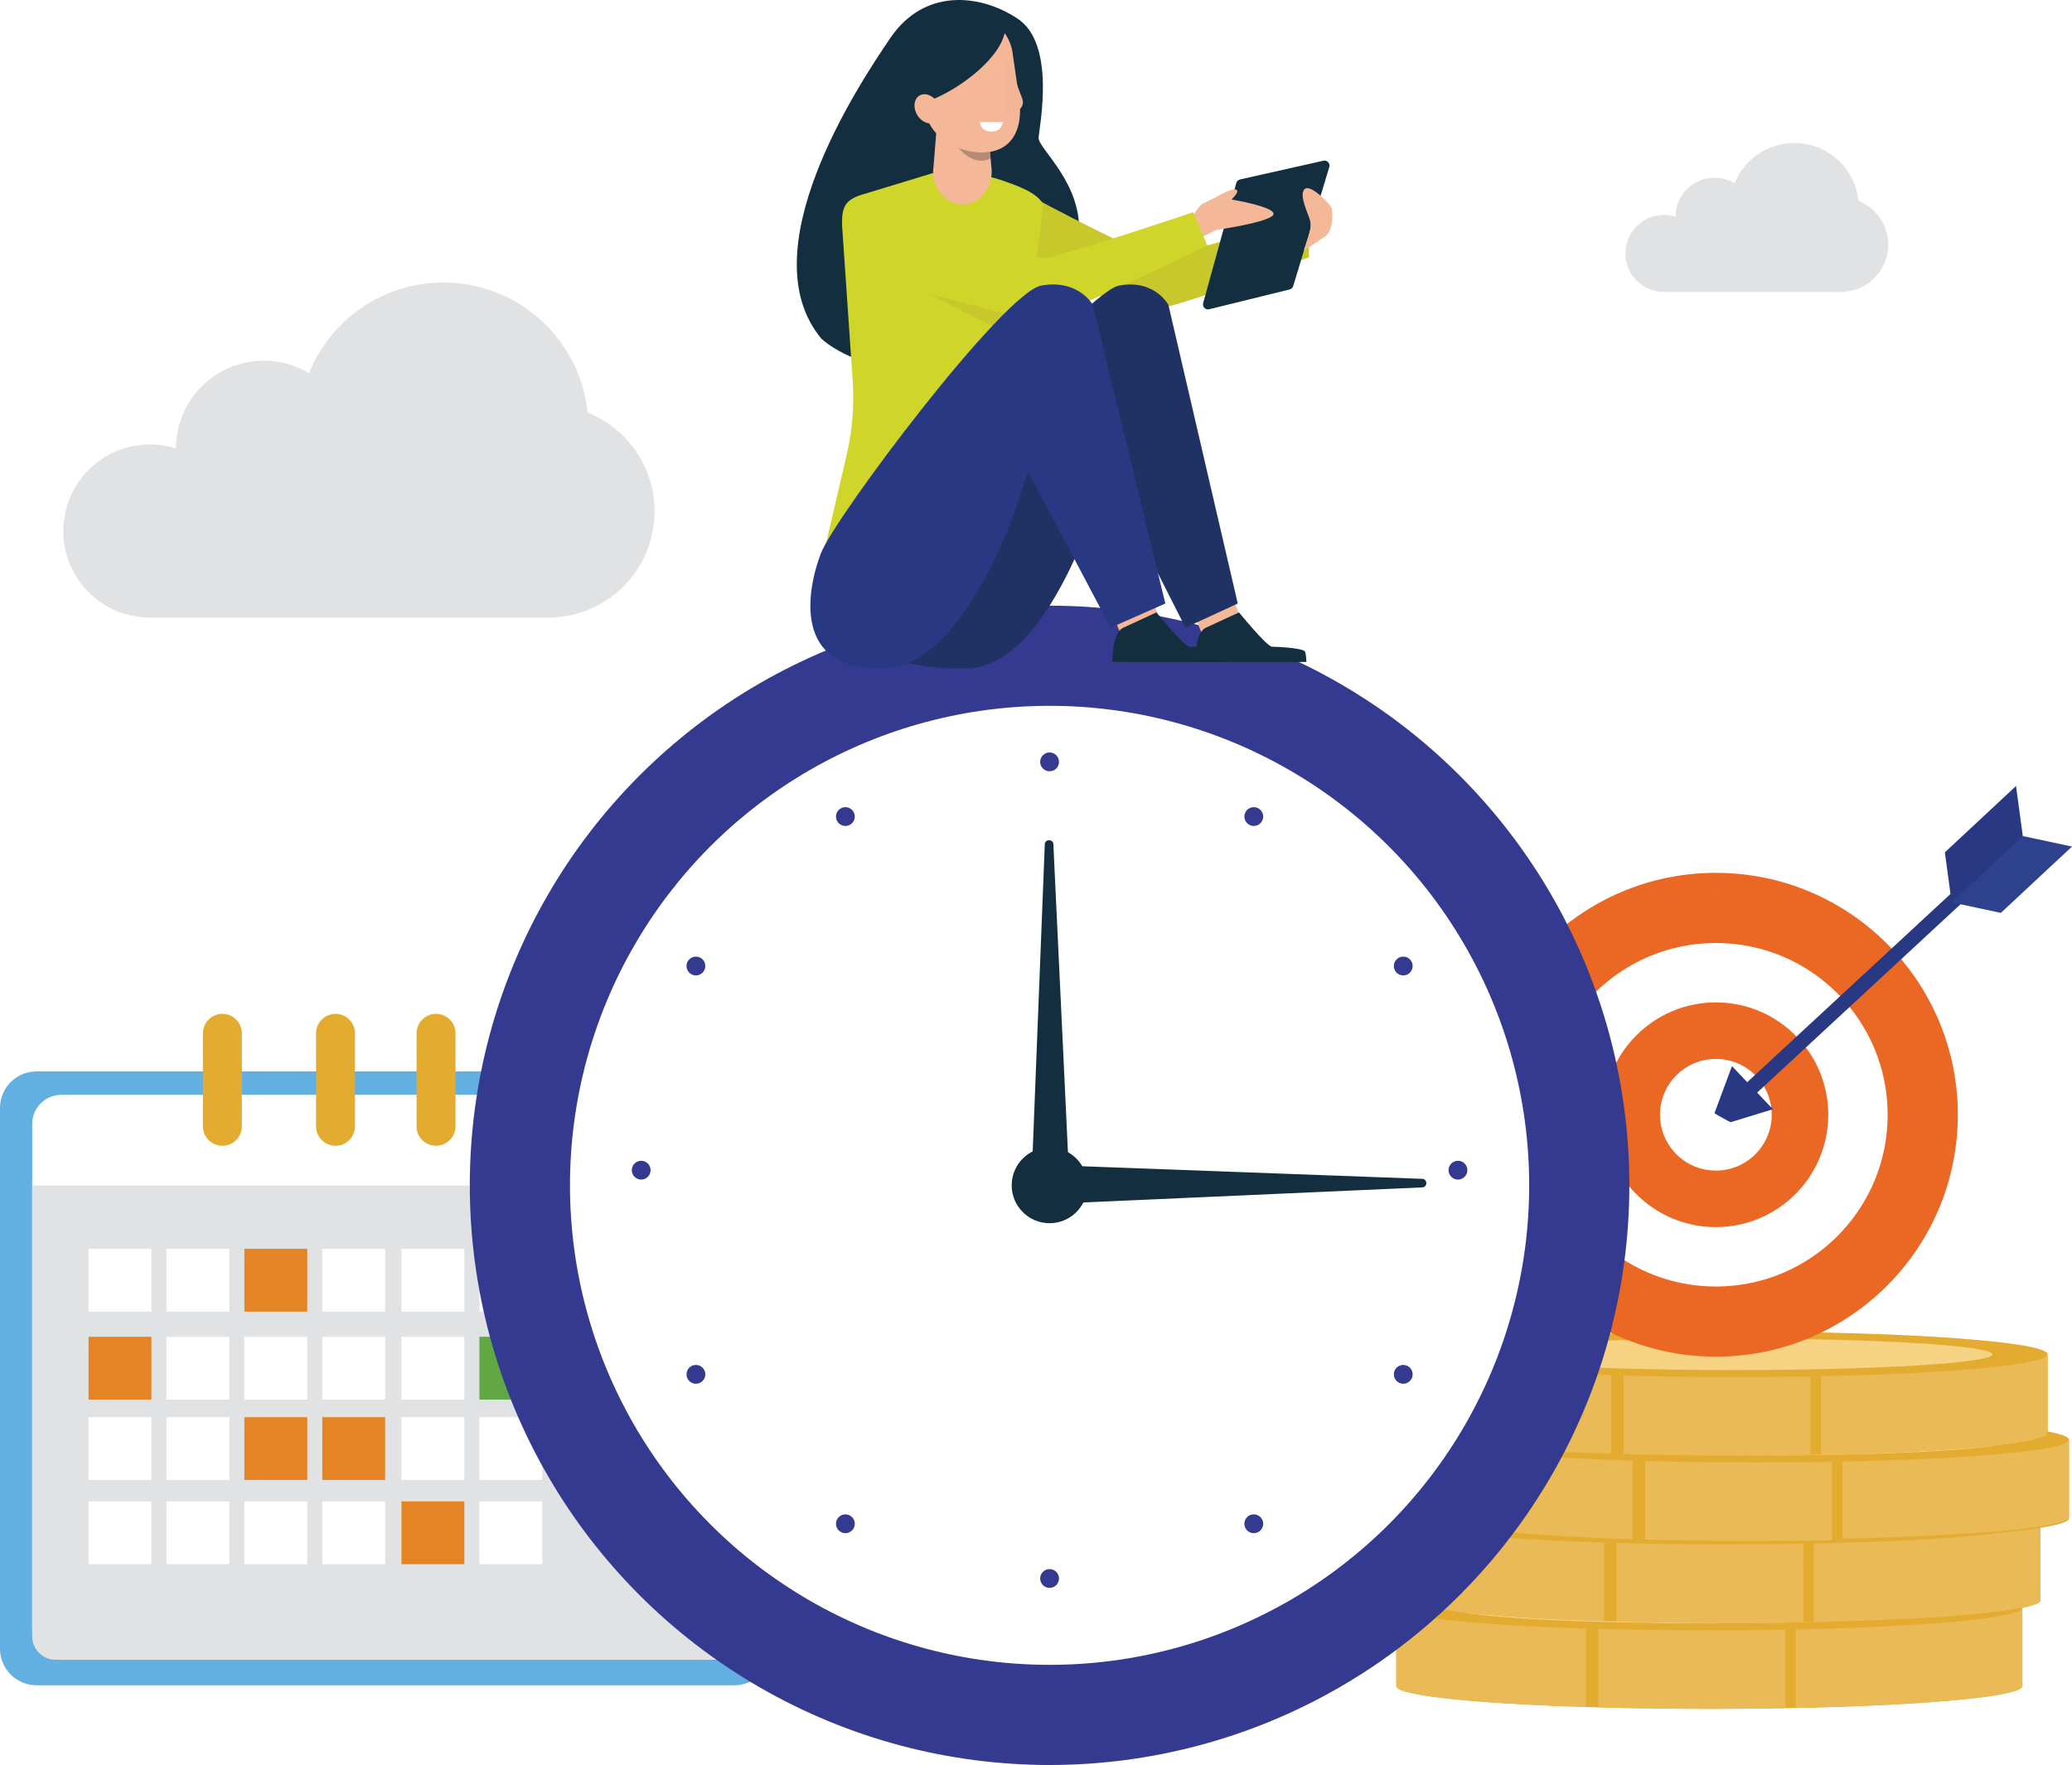 <?xml version="1.0" standalone="no"?>
<!DOCTYPE svg PUBLIC "-//W3C//DTD SVG 1.1//EN" "http://www.w3.org/Graphics/SVG/1.1/DTD/svg11.dtd">
<svg xmlns="http://www.w3.org/2000/svg" xmlns:xlink="http://www.w3.org/1999/xlink" version="1.1" id="Layer_1" x="0px" y="0px" viewBox="0 0 1160.59 988.82" style="enable-background:new 0 0 1160.59 988.82;" xml:space="preserve" width="1160.59" height="988.82">
<style type="text/css">
	.st0{fill:#F4B898;}
	.st1{fill:none;stroke:#E58425;stroke-width:4;stroke-miterlimit:10;}
	.st2{opacity:0.3;fill:#B2B7C2;}
	.st3{fill:#FFFFFF;}
	.st4{fill:none;stroke:#FFFFFF;stroke-width:4;stroke-linecap:round;stroke-linejoin:round;stroke-miterlimit:10;}
	.st5{fill:none;stroke:#B2B7C2;stroke-width:3;stroke-linecap:round;stroke-linejoin:round;stroke-miterlimit:10;}
	.st6{fill:#132E3F;}
	.st7{fill:#F2B696;}
	.st8{fill:#343A90;}
	.st9{fill:#293882;}
	.st10{fill:#61A845;}
	.st11{opacity:0.2;fill:#222222;}
	.st12{clip-path:url(#SVGID_00000113328697621728114650000002953019201040126600_);}
	.st13{opacity:0.35;clip-path:url(#SVGID_00000124881119070609251450000016506402391786347923_);}
	.st14{clip-path:url(#SVGID_00000124883618345861860690000008164615105386173315_);fill:#FFFFFF;}
	
		.st15{clip-path:url(#SVGID_00000039830774711956541860000010905917021659202437_);fill:url(#SVGID_00000110432564524630026880000004968631526640503995_);}
	.st16{clip-path:url(#SVGID_00000113328697621728114650000002953019201040126600_);fill:#CFD629;}
	.st17{clip-path:url(#SVGID_00000113328697621728114650000002953019201040126600_);fill:#40A3DB;}
	.st18{fill:#56A8DD;}
	.st19{fill:#7ABA43;}
	.st20{opacity:0.35;}
	.st21{clip-path:url(#SVGID_00000124877281232819415780000010091748187378844346_);fill:#FFFFFF;}
	.st22{fill:none;stroke:#132E3F;stroke-width:11.11;stroke-miterlimit:10;}
	.st23{fill:none;stroke:#343A90;stroke-width:4.913;stroke-linecap:round;stroke-linejoin:round;stroke-miterlimit:10;}
	.st24{fill:#E58425;}
	.st25{fill:none;stroke:#62AFE1;stroke-width:4;stroke-miterlimit:10;}
	.st26{fill:#F8FCFF;}
	.st27{fill:#62AFE1;}
	.st28{opacity:0.1;fill:#FFFFFF;}
	.st29{fill:none;stroke:#343A90;stroke-width:17.556;stroke-miterlimit:10;}
	.st30{fill:url(#SVGID_00000135659602110416872160000012764576731980402333_);}
	.st31{clip-path:url(#SVGID_00000095320957143305979000000007642008009652791469_);}
	.st32{opacity:0.35;clip-path:url(#SVGID_00000010310223486759786380000008507967754704807349_);}
	.st33{clip-path:url(#SVGID_00000025441935202563083350000017703346005406100385_);fill:#FFFFFF;}
	
		.st34{clip-path:url(#SVGID_00000133531161837263631740000006485399368424059550_);fill:url(#SVGID_00000075876076164543476720000011491076881358600855_);}
	.st35{clip-path:url(#SVGID_00000095320957143305979000000007642008009652791469_);fill:#CFD629;}
	.st36{clip-path:url(#SVGID_00000095320957143305979000000007642008009652791469_);fill:#40A3DB;}
	.st37{fill:#CFD629;}
	.st38{clip-path:url(#SVGID_00000077286531612417076830000002040713403931212723_);fill:#FFFFFF;}
	.st39{fill:none;stroke:#FFFFFF;stroke-width:3;stroke-miterlimit:10;}
	.st40{fill:none;stroke:#343A90;stroke-width:4.344;stroke-linecap:round;stroke-linejoin:round;stroke-miterlimit:10;}
	.st41{fill:#589742;}
	.st42{opacity:0.05;}
	.st43{clip-path:url(#SVGID_00000080919628744776684770000000786959581930421153_);fill:#222222;}
	.st44{fill:#42689F;}
	.st45{opacity:0.3;clip-path:url(#SVGID_00000180326188683482590760000002763166615472054174_);fill:#222222;}
	.st46{fill:#4585C5;}
	.st47{fill:#E5E5E5;}
	.st48{opacity:0.8;}
	.st49{clip-path:url(#SVGID_00000033352783504105072740000000645576114472001676_);}
	.st50{opacity:0.57;clip-path:url(#SVGID_00000011716498624168886980000017728768292932085128_);}
	.st51{clip-path:url(#SVGID_00000119830326664888186410000004929771926856115626_);}
	.st52{fill:#989798;}
	.st53{clip-path:url(#SVGID_00000011716498624168886980000017728768292932085128_);}
	.st54{fill:#FBFCFC;}
	.st55{fill:#C8C82D;}
	.st56{opacity:0.3;clip-path:url(#SVGID_00000158732808649565685770000012575355813822133917_);fill:#222222;}
	.st57{filter:url(#Adobe_OpacityMaskFilter);}
	.st58{clip-path:url(#SVGID_00000119824064646749918600000006240017407322918577_);fill:#FFFFFF;}
	
		.st59{clip-path:url(#SVGID_00000119824064646749918600000006240017407322918577_);mask:url(#SVGID_00000007414947273582311100000014912539421252461459_);}
	.st60{fill:#EAEAEA;}
	.st61{fill:#E87725;}
	.st62{fill:#6CB244;}
	.st63{fill:#FAC819;}
	.st64{fill:#161616;}
	.st65{fill:#5170AA;}
	.st66{fill:none;stroke:#5170AA;stroke-width:1.053;stroke-miterlimit:10;}
	.st67{fill:#5FAE4F;}
	.st68{fill:#F3F3F3;}
	.st69{fill:none;}
	.st70{fill:url(#SVGID_00000159454217966480012020000013084108657935253916_);}
	.st71{fill:url(#SVGID_00000136399829750879984100000004990537208027601049_);}
	.st72{fill:url(#SVGID_00000039102152066284714890000009511910378923344828_);}
	.st73{fill:#203163;}
	.st74{fill:#C2C1C1;}
	.st75{opacity:0.06;fill:#56A8DD;}
	.st76{fill:#222222;}
	.st77{fill:#355985;}
	.st78{fill:#8E6760;}
	.st79{opacity:0.3;clip-path:url(#SVGID_00000120548511131460831520000016389147593197367978_);fill:#222222;}
	.st80{opacity:0.05;fill:#222222;}
	.st81{opacity:0.1;fill:#222222;}
	.st82{fill:none;stroke:#E1E2E3;stroke-width:2.756;stroke-miterlimit:10;}
	.st83{opacity:0.84;}
	.st84{opacity:0.35;fill:none;stroke:#E1E2E3;stroke-width:2.756;stroke-miterlimit:10;}
	.st85{fill:none;stroke:#FFFFFF;stroke-width:2.756;stroke-miterlimit:10;}
	.st86{fill:#FFFFFF;stroke:#E1E2E3;stroke-miterlimit:10;}
	.st87{fill:none;stroke:#6CB244;stroke-width:2.68;stroke-miterlimit:10;}
	.st88{fill:#40A3DB;}
	.st89{clip-path:url(#SVGID_00000181771303757250063730000017178534643512680342_);}
	.st90{opacity:0.35;clip-path:url(#SVGID_00000052803875018476463360000007590178460645176450_);}
	.st91{clip-path:url(#SVGID_00000125589886139785495810000009383967125089768859_);fill:#FFFFFF;}
	
		.st92{clip-path:url(#SVGID_00000107577016929288571250000012633789631607085753_);fill:url(#SVGID_00000032627648319733581200000017990645719174552987_);}
	.st93{clip-path:url(#SVGID_00000181771303757250063730000017178534643512680342_);fill:#61A845;}
	.st94{clip-path:url(#SVGID_00000181771303757250063730000017178534643512680342_);fill:#40A3DB;}
	.st95{clip-path:url(#SVGID_00000014611888102642265720000012945339812573166005_);}
	.st96{clip-path:url(#SVGID_00000017499640978454428720000015048889114472099460_);}
	.st97{opacity:0.03;clip-path:url(#SVGID_00000138575219423618387230000011184685329788633529_);fill:#C4C4C4;}
	
		.st98{clip-path:url(#SVGID_00000004539783599591529920000014997438818994856892_);fill:url(#SVGID_00000142888854713845732310000001549297264146447232_);}
	.st99{clip-path:url(#SVGID_00000014611888102642265720000012945339812573166005_);fill:#CFD629;}
	.st100{clip-path:url(#SVGID_00000014611888102642265720000012945339812573166005_);fill:#40A3DB;}
	
		.st101{clip-path:url(#SVGID_00000035507330379617346880000013717714026363097490_);fill:url(#SVGID_00000029723819877303200350000009595255484961289144_);}
	.st102{fill:#213A4E;}
	.st103{fill:#4F55A5;}
	.st104{fill:url(#SVGID_00000031927698363793983450000012410187135397292210_);}
	.st105{fill:none;stroke:#62AFE1;stroke-width:1.343;stroke-miterlimit:10;}
	.st106{fill:none;stroke:#62AFE1;stroke-width:1.191;stroke-miterlimit:10;}
	.st107{fill:url(#SVGID_00000062909990682962476610000007880383927866098364_);}
	.st108{opacity:0.15;fill:#C3C7E5;}
	.st109{fill:url(#SVGID_00000129884406134176679280000013012349878614254004_);}
	.st110{opacity:0.3;clip-path:url(#SVGID_00000125591562260439885220000004669150162099117496_);fill:#222222;}
	.st111{opacity:0.1;fill:#010101;}
	.st112{fill:#98CA3C;}
	
		.st113{fill:none;stroke:url(#SVGID_00000046315195833517152780000001729190956621006754_);stroke-width:5;stroke-linecap:round;stroke-linejoin:round;stroke-miterlimit:10;}
	
		.st114{fill:none;stroke:url(#SVGID_00000077321897553653125740000001860521480535573133_);stroke-width:5;stroke-linecap:round;stroke-linejoin:round;stroke-miterlimit:10;}
	.st115{opacity:0.3;fill:#222222;}
	.st116{fill:#EB6824;}
	.st117{fill:#E2A68B;}
	.st118{fill:#E2E2E2;}
	.st119{fill:none;stroke:#EB6824;stroke-width:3;stroke-linecap:round;stroke-linejoin:round;stroke-miterlimit:10;}
	.st120{clip-path:url(#SVGID_00000030469930082284389250000014814324529588934054_);fill:#343A90;}
	.st121{fill:#D0DC27;}
	.st122{fill:none;stroke:url(#SVGID_00000007417711055028974520000002958959107760416648_);stroke-width:4;stroke-miterlimit:10;}
	.st123{fill:none;stroke:url(#SVGID_00000063600074232000436530000000805211387638855313_);stroke-width:4;stroke-miterlimit:10;}
	
		.st124{fill:none;stroke:url(#SVGID_00000078042569634922016170000006234781140983862430_);stroke-width:16.006;stroke-linecap:round;stroke-linejoin:round;stroke-miterlimit:10;}
	
		.st125{fill:none;stroke:url(#SVGID_00000181051875263294984710000007953924983630957453_);stroke-width:16.006;stroke-linecap:round;stroke-linejoin:round;stroke-miterlimit:10;}
	.st126{fill:#293881;}
	.st127{fill:#CCD32A;}
	.st128{opacity:0.3;clip-path:url(#SVGID_00000130615939180239645360000016971848385157736360_);fill:#222222;}
	.st129{fill:none;stroke:#293882;stroke-width:12;stroke-miterlimit:10;}
	.st130{fill:#2D418E;}
	
		.st131{clip-path:url(#SVGID_00000146489945554738756780000011474250538550043288_);fill:url(#SVGID_00000124869880639034994140000005349776378667920304_);}
	.st132{fill:#E1E2E3;}
	.st133{fill:none;stroke:#343A90;stroke-width:3.2;stroke-linecap:round;stroke-linejoin:round;stroke-miterlimit:10;}
	.st134{opacity:0.3;clip-path:url(#SVGID_00000016036464191108019830000005606033586550770054_);fill:#222222;}
	.st135{fill:#499887;}
	.st136{fill:#65C4AD;}
	.st137{fill:#F5D383;}
	.st138{fill:#E4AB31;}
	.st139{fill:#E9BA55;}
	.st140{fill:#375C88;}
	.st141{fill:#42689E;}
	.st142{fill:none;stroke:#132E3F;stroke-width:5.542;stroke-miterlimit:10;}
	.st143{fill:#BC8B71;}
	.st144{opacity:0.36;}
	.st145{opacity:0.3;clip-path:url(#SVGID_00000031925221390803779920000010037754795743237523_);fill:#222222;}
	.st146{fill:#559241;}
	.st147{clip-path:url(#SVGID_00000139253356709161507700000010392074064706209701_);}
	.st148{opacity:0.35;clip-path:url(#SVGID_00000111189047017529703920000013127852311985342090_);}
	.st149{clip-path:url(#SVGID_00000090974422929403129170000013559524965127936429_);fill:#FFFFFF;}
	
		.st150{clip-path:url(#SVGID_00000029730792185799717030000013731245360334681487_);fill:url(#SVGID_00000116219374972748079820000013117929444731978637_);}
	.st151{clip-path:url(#SVGID_00000139253356709161507700000010392074064706209701_);fill:#E1E2E3;}
	.st152{clip-path:url(#SVGID_00000139253356709161507700000010392074064706209701_);fill:#40A3DB;}
	.st153{clip-path:url(#SVGID_00000163074256325306517000000005546463317419567033_);fill:#CFD629;}
	.st154{clip-path:url(#SVGID_00000163074256325306517000000005546463317419567033_);fill:#40A3DB;}
	.st155{fill:none;stroke:#62AFE1;stroke-width:8;stroke-miterlimit:10;}
	.st156{opacity:0.3;clip-path:url(#SVGID_00000137829279280529005220000015789435042648768416_);fill:#222222;}
	.st157{fill:#F6AC8F;}
	.st158{fill:#112A36;}
	.st159{fill:#283474;}
	.st160{fill:#84B841;}
	.st161{fill:none;stroke:#E1E2E3;stroke-width:9.76;stroke-linecap:round;stroke-linejoin:round;stroke-miterlimit:10;}
	.st162{fill:#F1F2F5;}
	.st163{fill:#FBAB18;}
	.st164{fill:#1F9DD9;}
	.st165{fill:#BCC0CC;}
	.st166{fill:#F3AA8D;}
	.st167{opacity:0.2;fill:#1F2020;}
	.st168{fill:#559D44;}
	.st169{fill:#4C8C40;}
	.st170{fill:none;stroke:#E5E6EE;stroke-width:23.88;stroke-miterlimit:10;}
	.st171{fill:none;stroke:#559D44;stroke-width:23.88;stroke-miterlimit:10;}
	.st172{fill:none;stroke:#D9DCE6;stroke-width:9.519;stroke-linecap:round;stroke-linejoin:round;stroke-miterlimit:10;}
	.st173{fill:#C4BF2F;}
	.st174{fill:#CACD2E;}
	.st175{clip-path:url(#SVGID_00000119113218803787514670000014469220708967408000_);}
	.st176{opacity:0.57;clip-path:url(#SVGID_00000031194782758290561840000016607009389629420960_);}
	.st177{clip-path:url(#SVGID_00000097491123774769064880000000216703251399181980_);}
	.st178{clip-path:url(#SVGID_00000031194782758290561840000016607009389629420960_);}
	.st179{fill:#C2C4C5;}
	.st180{fill:none;stroke:#E58425;stroke-width:14.243;stroke-linecap:round;stroke-linejoin:round;stroke-miterlimit:10;}
	.st181{clip-path:url(#SVGID_00000124135568839382888910000006470383830629534857_);}
	.st182{opacity:0.33;clip-path:url(#SVGID_00000116943304564528361180000014311232011623805608_);}
	.st183{clip-path:url(#SVGID_00000098926627968772715270000012865852076432036286_);fill:#343A90;}
	
		.st184{clip-path:url(#SVGID_00000058571220557327482340000002920262912289994641_);fill:url(#SVGID_00000158024512818722201200000015488800223527961786_);}
	.st185{clip-path:url(#SVGID_00000124135568839382888910000006470383830629534857_);fill:#E5E5E5;}
	.st186{clip-path:url(#SVGID_00000124135568839382888910000006470383830629534857_);fill:#40A3DB;}
	
		.st187{clip-path:url(#SVGID_00000077298369974573181680000014479121997350559413_);fill:url(#SVGID_00000131341679241079843550000016002948862394914704_);}
	.st188{fill:none;stroke:#62AFE1;stroke-width:4.824;stroke-miterlimit:10;}
	.st189{fill:#E5E6EE;}
	.st190{fill:none;stroke:#283474;stroke-width:10.317;stroke-miterlimit:10;}
	.st191{fill:none;stroke:#559D44;stroke-width:10.317;stroke-miterlimit:10;}
	.st192{fill:none;stroke:#FFFFFF;stroke-width:4.112;stroke-linecap:round;stroke-linejoin:round;stroke-miterlimit:10;}
	.st193{clip-path:url(#SVGID_00000124129272981144381720000009470463108589626555_);fill:#D3D3D6;}
	.st194{fill:#FFFFFF;stroke:#D3D3D6;stroke-width:4;stroke-miterlimit:10;}
	.st195{fill:none;stroke:#F2B696;stroke-width:8.678;stroke-linecap:round;stroke-miterlimit:10;}
	.st196{fill:#27306B;}
	.st197{fill:#182D3C;}
	
		.st198{clip-path:url(#SVGID_00000092445802978140813060000014143365801168853900_);fill:url(#SVGID_00000016034962815458954350000016293622706311981990_);}
	.st199{fill:none;stroke:#E5E6EE;stroke-width:5;stroke-miterlimit:10;}
	.st200{fill:none;stroke:#E5E6EE;stroke-width:3;stroke-miterlimit:10;}
	.st201{opacity:0.35;fill:none;stroke:#E5E6EE;stroke-width:4;stroke-miterlimit:10;}
	.st202{fill:none;stroke:#E5E6EE;stroke-width:4;stroke-miterlimit:10;}
	.st203{fill:#D2DE26;}
	.st204{fill:none;stroke:#E5E6EE;stroke-width:1.052;stroke-miterlimit:10;}
	.st205{fill:#FFFFFF;stroke:#E5E6EE;stroke-miterlimit:10;}
	.st206{fill:#CFCFCE;}
	.st207{opacity:0.18;fill:#CFCFCE;}
	.st208{opacity:0.63;fill:#CFCFCE;}
	.st209{opacity:0.3;clip-path:url(#SVGID_00000035488501587267559450000004842809463685467777_);fill:#222222;}
	.st210{fill:none;stroke:#E1E2E3;stroke-width:5;stroke-linecap:round;stroke-linejoin:round;stroke-miterlimit:10;}
	.st211{opacity:0.3;clip-path:url(#SVGID_00000068644638833647751560000014839779266084943002_);fill:#222222;}
	.st212{fill:#385A83;}
	.st213{fill:none;stroke:#FFFFFF;stroke-width:6.069;stroke-linecap:round;stroke-linejoin:round;stroke-miterlimit:10;}
	.st214{opacity:0.35;fill:none;stroke:#E1E2E3;stroke-width:4;stroke-miterlimit:10;}
	.st215{fill:none;stroke:#E1E2E3;stroke-width:4;stroke-miterlimit:10;}
	.st216{fill:none;stroke:#FFFFFF;stroke-width:4;stroke-miterlimit:10;}
	.st217{fill:#FFFFFF;stroke:#E1E2E3;stroke-width:2;stroke-miterlimit:10;}
	.st218{clip-path:url(#SVGID_00000049910022544194957380000015859431468971689384_);}
	.st219{opacity:0.21;clip-path:url(#SVGID_00000103946873786891023380000010435078603753048241_);}
	.st220{clip-path:url(#SVGID_00000136402181549110541790000002073709869845345212_);fill:#343A90;}
	
		.st221{clip-path:url(#SVGID_00000142875734687013768090000014662812206507617449_);fill:url(#SVGID_00000134941383555935206810000018023783419305814153_);}
	.st222{clip-path:url(#SVGID_00000049910022544194957380000015859431468971689384_);fill:#E1E2E3;}
	.st223{clip-path:url(#SVGID_00000049910022544194957380000015859431468971689384_);fill:#40A3DB;}
	.st224{fill:none;stroke:#6CB244;stroke-width:5;stroke-miterlimit:10;}
	.st225{fill:none;stroke:#E1E2E3;stroke-width:8;stroke-miterlimit:10;}
	.st226{fill:#BCBD32;}
	.st227{fill:url(#SVGID_00000007402878087055960510000002487988284258366138_);}
	.st228{fill:none;stroke:#FFFFFF;stroke-width:4.431;stroke-linecap:round;stroke-linejoin:round;stroke-miterlimit:10;}
	.st229{fill:#F5B51A;}
	.st230{fill:none;stroke:#BBBBBC;stroke-width:4;stroke-miterlimit:10;}
	.st231{opacity:0.3;fill:#1F2020;}
	.st232{fill:none;stroke:#293882;stroke-width:8.047;stroke-miterlimit:10;}
	.st233{opacity:0.3;clip-path:url(#SVGID_00000114070295763135026820000002986068521453672362_);fill:#222222;}
	.st234{fill:#B3B3B3;}
	.st235{fill:#C85927;}
	.st236{opacity:0.3;clip-path:url(#SVGID_00000003090171937489494070000000651639669141078954_);fill:#222222;}
	.st237{fill:#6AB545;}
	.st238{fill:#E3A489;}
	.st239{fill:#222F63;}
	.st240{fill:#C5C62F;}
	.st241{fill:#835F59;}
</style>
<g>
	<path class="st138" d="M1132.77,901.09v43.53c0,7.04-78.5,12.74-175.34,12.74c-96.84,0-175.34-5.7-175.34-12.74v-43.53H1132.77z"/>
	<path class="st139" d="M1005.88,956.87v-55.78h126.89v43.53C1132.77,950.44,1079.15,955.34,1005.88,956.87"/>
	<path class="st139" d="M999.97,956.99c-13.62,0.25-27.87,0.38-42.54,0.38c-21.86,0-42.79-0.29-62.09-0.82v-55.45h104.64V956.99z"/>
	<path class="st139" d="M888.31,956.33c-62.47-1.95-106.22-6.46-106.22-11.71v-43.53h106.22V956.33z"/>
	<path class="st138" d="M782.09,900.63c0,7.04,78.5,12.74,175.34,12.74c96.84,0,175.34-5.7,175.34-12.74   c0-7.04-78.5-12.74-175.34-12.74C860.59,887.89,782.09,893.59,782.09,900.63"/>
	<path class="st137" d="M813.04,900.63c0,4.88,64.65,8.83,144.39,8.83c79.74,0,144.39-3.96,144.39-8.83   c0-4.88-64.64-8.83-144.39-8.83C877.69,891.8,813.04,895.75,813.04,900.63"/>
	<path class="st138" d="M1142.95,852.94v43.53c0,7.04-78.5,12.74-175.34,12.74c-96.84,0-175.34-5.7-175.34-12.74v-43.53H1142.95z"/>
	<path class="st139" d="M1016.06,908.72v-55.78h126.89v43.53C1142.95,902.29,1089.33,907.19,1016.06,908.72"/>
	<path class="st139" d="M1010.15,908.84c-13.62,0.25-27.87,0.38-42.54,0.38c-21.86,0-42.79-0.29-62.09-0.82v-55.45h104.64V908.84z"/>
	<path class="st139" d="M898.49,908.19c-62.47-1.95-106.22-6.46-106.22-11.71v-43.53h106.22V908.19z"/>
	<path class="st138" d="M792.27,852.48c0,7.04,78.5,12.74,175.34,12.74c96.84,0,175.34-5.7,175.34-12.74   c0-7.04-78.5-12.74-175.34-12.74C870.77,839.74,792.27,845.45,792.27,852.48"/>
	<path class="st137" d="M823.22,852.48c0,4.88,64.65,8.83,144.39,8.83c79.74,0,144.39-3.96,144.39-8.83   c0-4.88-64.64-8.83-144.39-8.83C887.87,843.65,823.22,847.6,823.22,852.48"/>
	<path class="st138" d="M1158.91,807.07v43.53c0,7.04-78.5,12.74-175.34,12.74c-96.84,0-175.34-5.7-175.34-12.74v-43.53H1158.91z"/>
	<path class="st139" d="M1032.01,862v-54.93h126.89v42.87C1158.91,855.66,1105.29,860.5,1032.01,862"/>
	<path class="st139" d="M1026.11,862.96c-13.62,0.25-27.87,0.38-42.54,0.38c-21.86,0-42.79-0.29-62.09-0.82v-55.45h104.64V862.96z"/>
	<path class="st139" d="M914.45,862.31c-62.47-1.95-106.22-6.46-106.22-11.71v-43.53h106.22V862.31z"/>
	<path class="st138" d="M808.22,806.61c0,7.04,78.5,12.74,175.34,12.74c96.84,0,175.34-5.7,175.34-12.74   c0-7.04-78.5-12.74-175.34-12.74C886.73,793.87,808.22,799.57,808.22,806.61"/>
	<path class="st137" d="M839.18,806.61c0,4.88,64.65,8.83,144.39,8.83c79.74,0,144.39-3.96,144.39-8.83   c0-4.88-64.64-8.83-144.39-8.83C903.82,797.77,839.18,801.73,839.18,806.61"/>
	<path class="st138" d="M1146.94,759.2v43.53c0,7.04-78.5,12.74-175.34,12.74c-96.84,0-175.34-5.7-175.34-12.74V759.2H1146.94z"/>
	<path class="st139" d="M1020.05,814.98V759.2h126.89v43.53C1146.94,808.55,1093.32,813.45,1020.05,814.98"/>
	<path class="st139" d="M1014.14,815.1c-13.62,0.25-27.87,0.38-42.54,0.38c-21.86,0-42.79-0.29-62.09-0.82V759.2h104.64V815.1z"/>
	<g>
		<path class="st27" d="M411.33,944.16H20.51C9.18,944.16,0,934.98,0,923.65v-302.9c0-11.33,9.18-20.51,20.51-20.51h390.82    c11.33,0,20.51,9.18,20.51,20.51v302.9C431.84,934.98,422.66,944.16,411.33,944.16z"/>
		<path class="st3" d="M397.46,929.04H34.38c-9.03,0-16.35-7.32-16.35-16.35V629.71c0-9.03,7.32-16.35,16.35-16.35h363.08    c9.03,0,16.35,7.32,16.35,16.35v282.99C413.8,921.72,406.49,929.04,397.46,929.04z"/>
		<path class="st132" d="M400.72,929.85H31.12c-7.22,0-13.08-5.86-13.08-13.08V664.19H413.8v252.58    C413.8,923.99,407.95,929.85,400.72,929.85z"/>
		<rect x="49.6" y="699.64" class="st3" width="35.2" height="35.2"/>
		<rect x="93.25" y="699.64" class="st3" width="35.2" height="35.2"/>
		<rect x="136.89" y="699.64" class="st24" width="35.2" height="35.2"/>
		<rect x="180.53" y="699.64" class="st3" width="35.2" height="35.2"/>
		<rect x="224.88" y="699.64" class="st3" width="35.2" height="35.2"/>
		<rect x="268.53" y="699.64" class="st3" width="35.2" height="35.2"/>
		<rect x="312.17" y="699.64" class="st10" width="35.2" height="35.2"/>
		<rect x="355.81" y="699.64" class="st3" width="35.2" height="35.2"/>
		<rect x="49.6" y="748.91" class="st24" width="35.2" height="35.2"/>
		<rect x="93.25" y="748.91" class="st3" width="35.2" height="35.2"/>
		<rect x="136.89" y="748.91" class="st3" width="35.2" height="35.2"/>
		<rect x="180.53" y="748.91" class="st3" width="35.2" height="35.2"/>
		<rect x="224.88" y="748.91" class="st3" width="35.2" height="35.2"/>
		<rect x="268.53" y="748.91" class="st10" width="35.2" height="35.2"/>
		<rect x="312.17" y="748.91" class="st3" width="35.2" height="35.2"/>
		<rect x="355.81" y="748.91" class="st3" width="35.2" height="35.2"/>
		<rect x="49.6" y="793.96" class="st3" width="35.2" height="35.2"/>
		<rect x="93.25" y="793.96" class="st3" width="35.2" height="35.2"/>
		<rect x="136.89" y="793.96" class="st24" width="35.2" height="35.2"/>
		<rect x="180.53" y="793.96" class="st24" width="35.2" height="35.2"/>
		<rect x="224.88" y="793.96" class="st3" width="35.2" height="35.2"/>
		<rect x="268.53" y="793.96" class="st3" width="35.2" height="35.2"/>
		<rect x="312.17" y="793.96" class="st3" width="35.2" height="35.2"/>
		<rect x="355.81" y="793.96" class="st3" width="35.2" height="35.2"/>
		<rect x="49.6" y="841.13" class="st3" width="35.2" height="35.2"/>
		<rect x="93.25" y="841.13" class="st3" width="35.2" height="35.2"/>
		<rect x="136.89" y="841.13" class="st3" width="35.2" height="35.2"/>
		<rect x="180.53" y="841.13" class="st3" width="35.2" height="35.2"/>
		<rect x="224.88" y="841.13" class="st24" width="35.2" height="35.2"/>
		<rect x="268.53" y="841.13" class="st3" width="35.2" height="35.2"/>
		<path class="st138" d="M124.57,568L124.57,568c-6.03,0-10.91,4.89-10.91,10.91V631c0,6.03,4.89,10.91,10.91,10.91h0    c6.03,0,10.91-4.89,10.91-10.91v-52.09C135.48,572.89,130.6,568,124.57,568z"/>
		<path class="st138" d="M187.93,568L187.93,568c-6.03,0-10.91,4.89-10.91,10.91V631c0,6.03,4.89,10.91,10.91,10.91h0    c6.03,0,10.91-4.89,10.91-10.91v-52.09C198.84,572.89,193.95,568,187.93,568z"/>
		<path class="st138" d="M244.24,568L244.24,568c-6.03,0-10.91,4.89-10.91,10.91V631c0,6.03,4.89,10.91,10.91,10.91h0    c6.03,0,10.91-4.89,10.91-10.91v-52.09C255.15,572.89,250.27,568,244.24,568z"/>
		<path class="st138" d="M307.6,568L307.6,568c-6.03,0-10.91,4.89-10.91,10.91V631c0,6.03,4.89,10.91,10.91,10.91l0,0    c6.03,0,10.91-4.89,10.91-10.91v-52.09C318.51,572.89,313.62,568,307.6,568z"/>
	</g>
	<path class="st139" d="M902.48,814.44c-62.47-1.95-106.22-6.46-106.22-11.71V759.2h106.22V814.44z"/>
	<path class="st138" d="M796.26,758.74c0,7.04,78.5,12.74,175.34,12.74c96.84,0,175.34-5.7,175.34-12.74   c0-7.04-78.5-12.74-175.34-12.74C874.76,746,796.26,751.7,796.26,758.74"/>
	<path class="st137" d="M827.21,758.74c0,4.88,64.65,8.83,144.39,8.83c79.74,0,144.39-3.96,144.39-8.83   c0-4.88-64.64-8.83-144.39-8.83C891.85,749.91,827.21,753.86,827.21,758.74"/>
	<g>
		<circle class="st116" cx="961.11" cy="624.53" r="135.53"/>
		<circle class="st3" cx="961.11" cy="624.53" r="96.23"/>
		<circle class="st116" cx="961.11" cy="624.53" r="62.95"/>
		<circle class="st3" cx="961.11" cy="624.53" r="31.28"/>
	</g>
	<g>
		<circle class="st8" cx="587.9" cy="664.07" r="324.75"/>
		<circle class="st3" cx="587.9" cy="664.07" r="268.64"/>
		<circle class="st6" cx="587.9" cy="664.07" r="21.22"/>
		<g>
			<g id="_x3C_Radial_Repeat_x3E__00000115499710201658092660000003947373725245212573_">
				<path class="st8" d="M582.63,884.33c0-2.91,2.36-5.27,5.27-5.27s5.27,2.36,5.27,5.27c0,2.91-2.36,5.27-5.27,5.27      S582.63,887.24,582.63,884.33z"/>
			</g>
			<g id="_x3C_Radial_Repeat_x3E__00000003068321840970093640000006937006599380986243_">
				<circle class="st8" cx="473.53" cy="853.68" r="5.27"/>
			</g>
			<g id="_x3C_Radial_Repeat_x3E__00000062193416226345264150000012850973596383305603_">
				<circle class="st8" cx="389.8" cy="769.96" r="5.27"/>
			</g>
			<g id="_x3C_Radial_Repeat_x3E__00000148637819301556601280000007639673726633270951_">
				<circle class="st8" cx="359.15" cy="655.58" r="5.27"/>
			</g>
			<g id="_x3C_Radial_Repeat_x3E__00000161605051206691664620000011489642312073328040_">
				<circle class="st8" cx="389.8" cy="541.2" r="5.27"/>
			</g>
			<g id="_x3C_Radial_Repeat_x3E__00000073687534877508050650000001650662994059515829_">
				<circle class="st8" cx="473.52" cy="457.47" r="5.27"/>
			</g>
			<g id="_x3C_Radial_Repeat_x3E__00000123416240971103749760000015445483193149873310_">
				<circle class="st8" cx="587.9" cy="426.83" r="5.27"/>
			</g>
			<g id="_x3C_Radial_Repeat_x3E__00000173160497529636602130000016998361332636669858_">
				<circle class="st8" cx="702.28" cy="457.47" r="5.27"/>
			</g>
			<g id="_x3C_Radial_Repeat_x3E__00000078002397292742412530000003457249433626855823_">
				<circle class="st8" cx="786.01" cy="541.2" r="5.27"/>
			</g>
			<g id="_x3C_Radial_Repeat_x3E__00000137845583180734095810000011182395707360591291_">
				<circle class="st8" cx="816.65" cy="655.58" r="5.27"/>
			</g>
			<g id="_x3C_Radial_Repeat_x3E__00000161619646784488308550000004210285591399930009_">
				<circle class="st8" cx="786.01" cy="769.96" r="5.27"/>
			</g>
			<g id="_x3C_Radial_Repeat_x3E__00000163033131016755425890000010755065236544202381_">
				<circle class="st8" cx="702.28" cy="853.68" r="5.27"/>
			</g>
		</g>
		<path class="st6" d="M588.39,675.13L588.39,675.13c-5.94,0-10.76-4.24-10.76-9.48l7.6-192.88c0.04-1.14,1.1-2.04,2.39-2.04l0,0    c1.28,0,2.34,0.89,2.39,2.02l9.13,192.9C599.14,670.89,594.33,675.13,588.39,675.13z"/>
		<path class="st6" d="M581.47,663.6L581.47,663.6c0-5.94,4.51-10.76,10.08-10.76l205.21,7.6c1.21,0.04,2.17,1.1,2.17,2.39l0,0    c0,1.28-0.95,2.34-2.15,2.39l-205.23,9.13C585.98,674.36,581.47,669.54,581.47,663.6z"/>
	</g>
	<g>
		<line class="st232" x1="970.52" y1="619.33" x2="1132.94" y2="468.88"/>
		<polygon class="st9" points="970.13,597.29 957.03,632.49 993.07,621.43   "/>
		<g>
			<polygon class="st9" points="1093.17,505.55 1089.38,477.51 1129.24,440.35 1133.03,468.39    "/>
			<polygon class="st130" points="1093.17,505.55 1120.73,511.44 1160.59,474.27 1133.03,468.39    "/>
		</g>
	</g>
	<path class="st3" d="M974.66,631.16c0,0-22.96-9.61-24.07-17.96s-2.44,39.51-2.44,39.51L974.66,631.16z"/>
	<path class="st132" d="M83.95,249c-26.78,0-48.5,21.71-48.5,48.5c0,26.79,21.71,48.5,48.5,48.5c0.23,0,0.45-0.03,0.68-0.03   c0.12,0.01,0.23,0.03,0.34,0.03h224.27c0.25,0,0.48-0.05,0.72-0.07c31.56-1.48,56.69-27.54,56.69-59.47   c0-25.09-15.53-46.54-37.49-55.3c-4.18-40.94-38.76-72.88-80.8-72.88c-34.09,0-63.26,21.01-75.3,50.79   c-7.39-4.42-16-7.01-25.24-7.01c-27.19,0-49.22,22.01-49.28,49.19C93.93,249.79,89.04,249,83.95,249L83.95,249z"/>
	<path class="st132" d="M932.01,120.42c-11.9,0-21.55,9.65-21.55,21.56c0,11.9,9.65,21.55,21.55,21.55c0.1,0,0.2-0.01,0.3-0.02   c0.05,0,0.1,0.02,0.15,0.02h99.67c0.11,0,0.21-0.02,0.32-0.03c14.03-0.66,25.2-12.24,25.2-26.43c0-11.15-6.9-20.68-16.66-24.58   c-1.86-18.2-17.22-32.39-35.91-32.39c-15.15,0-28.11,9.34-33.47,22.57c-3.28-1.97-7.11-3.12-11.22-3.12   c-12.08,0-21.88,9.78-21.9,21.86C936.45,120.77,934.27,120.42,932.01,120.42L932.01,120.42z"/>
	<g>
		
			<rect x="621.93" y="320.54" transform="matrix(-0.925 0.379 -0.379 -0.925 1348.832 413.332)" class="st0" width="23.52" height="38.08"/>
		
			<rect x="667.48" y="320.54" transform="matrix(-0.925 0.379 -0.379 -0.925 1436.54 396.046)" class="st0" width="23.52" height="38.08"/>
		<path class="st6" d="M570.67,163.58c10.38-4.79,32.39-19.69,33.52-30.82c3.03-29.6-23.01-49.67-22.45-55.7    c0.66-7.26,9.61-52.43-11.67-66.57C548.79-3.65,517.7-6.5,498.88,21.05c-18.82,27.54-79.49,119.83-38.81,168.66    c0,0,16.08,16.1,52.26,18.19C531.39,209,561.72,167.71,570.67,163.58z"/>
		<path class="st55" d="M733.16,121.72c0,0-76.88,21.35-82.57,22.78c-5.69,1.42-69.76-32.74-69.76-32.74l-5.69,44.85    c0,0,66.2,15.66,75.45,15.66s82.57-28.12,82.57-28.12V121.72z"/>
		<path class="st37" d="M584.34,114.49L579.98,149c5.85,11.59,6.77,24.02,5.1,36.88l-9.67,81.81l-115.59,49.07l14.45-62.07    c3.16-13.59,4.29-27.57,3.34-41.49l-5.93-86.81c-0.25-9.67,1.22-14.09,10.41-17.11l46.31-14.1c3.05-1,6.28-1.32,9.47-0.93    l21.65,6.22C570.2,104.07,581.01,107.95,584.34,114.49z"/>
		<path class="st0" d="M555.24,93.03l-2.64-32.63c0-8.37-6.05-15.16-13.52-15.16c-7.46,0-13.52,6.79-13.52,15.16l-2.64,32.63    c-0.15,1.01-0.25,2.05-0.25,3.12c0,10.17,7.35,18.41,16.41,18.41c9.06,0,16.41-8.24,16.41-18.41    C555.49,95.09,555.39,94.05,555.24,93.03z"/>
		<g>
			<defs>
				<path id="SVGID_00000101080508639647411810000012784655969697199261_" d="M555.22,93.03l-2.86-32.63      c0-8.37-6.54-15.16-14.61-15.16s-14.61,6.79-14.61,15.16l-2.86,32.63c-0.17,1.01-0.27,2.05-0.27,3.12      c0,10.17,7.94,18.41,17.74,18.41s17.74-8.24,17.74-18.41C555.49,95.09,555.38,94.05,555.22,93.03z"/>
			</defs>
			<clipPath id="SVGID_00000038372203173784420100000015793793918711908028_">
				<use xlink:href="#SVGID_00000101080508639647411810000012784655969697199261_" style="overflow:visible;"/>
			</clipPath>
			<path style="opacity:0.3;clip-path:url(#SVGID_00000038372203173784420100000015793793918711908028_);fill:#222222;" d="     M531.23,74.32c0,0,7.52,15.73,18.32,15.73c10.8,0,18.5-15.73,18.5-15.73l0,0h-36.58H531.23z"/>
		</g>
		<path class="st0" d="M567.08,28.86l-0.04,0.01c-0.09-0.47-0.15-0.95-0.26-1.42c-3.57-14.74-18.98-23.67-34.44-19.93    c-15.46,3.74-25.09,18.72-21.53,33.46c0.34,1.39,0.81,2.72,1.35,4l7.35,21.78l0.1-0.02c4.17,12.98,23.1,21.26,36.62,17.99    c13.52-3.27,16.71-16.9,14.49-30.35l0.02-0.01l-3.43-23.84c-0.03-0.26-0.07-0.53-0.11-0.79L567.08,28.86z"/>
		<path class="st6" d="M549.03,3.97c8.64,6.95,17.61-5.5,13.89,13.83c-4.19,21.79-48.31,46.68-56.95,39.73    c-8.64-6.95-6.01-24.57,5.88-39.36C523.74,3.37,540.39-2.98,549.03,3.97z"/>
		
			<ellipse transform="matrix(0.855 -0.518 0.518 0.855 43.648 278.081)" class="st0" cx="519.65" cy="60.9" rx="6.68" ry="8.67"/>
		<polygon class="st55" points="568.03,174.4 486.4,147.29 563.79,186.69   "/>
		<path class="st3" d="M548.88,68.37h12.74c0,0,0,5.31-6.37,5.31C548.88,73.69,548.88,68.37,548.88,68.37z"/>
		<path class="st7" d="M563.09,30l9.58,25.45c0.97,2.76-0.45,5.78-3.18,6.8l-5.82,2.17L563.09,30z"/>
		<path class="st6" d="M724.37,160.25l20.21-66.67c0.62-2.05-1.2-4.02-3.29-3.54l-46.72,10.5c-1.01,0.23-1.81,0.99-2.09,1.99    l-18.55,67.27c-0.57,2.06,1.29,3.98,3.37,3.46l45.06-11.1C723.32,161.92,724.08,161.19,724.37,160.25z"/>
		<path class="st0" d="M667.67,121.72c0,0,4.27-7.12,6.41-7.83c2.14-0.71,14.24-7.83,17.08-7.83c4.98,0-1.42,5.69-1.42,5.69    s25.63,4.27,23.49,8.54s-32.03,8.54-32.03,8.54l-9.97,4.98L667.67,121.72z"/>
		<path class="st37" d="M519.65,124.2c0,0,55.5,21.7,66.17,20.29c10.67-1.41,82.57-25.61,82.57-25.61l7.88,18.61    c0,0-86.89,42.61-95.43,41.9c-8.54-0.71-91.11-22.78-91.11-22.78s-22.07-14.95-11.39-33.46S519.65,124.2,519.65,124.2z"/>
		<path class="st0" d="M733.16,131.69c0,0,1.42-4.27,0.71-7.83c-0.71-3.56-6.47-14.24-3.24-17.8c3.24-3.56,14.63,8.54,15.34,10.68    c0.71,2.14,0.63,12.1-2.89,14.95c-3.52,2.85-12.77,8.54-12.77,8.54L733.16,131.69z"/>
		<path class="st73" d="M664.01,351.64l29.29-13.52l-38.83-167.28c0,0-7.64-14.59-27.66-10.85    c-20.03,3.74-150.99,153.43-158.49,173.78s24.69,42.08,73.74,40.66c49.05-1.42,77.66-110.33,77.66-110.33L664.01,351.64z"/>
		<path class="st9" d="M622.12,351.64l30.61-13.52l-40.57-167.28c0,0-7.98-14.59-28.9-10.85c-20.92,3.74-115.6,129.61-123.43,149.96    c-7.83,20.35-16.37,65.9,34.88,64.48c51.25-1.42,81.15-110.33,81.15-110.33L622.12,351.64z"/>
		<path class="st6" d="M629.24,351.64l18.51-8.54c0,0,15.66,19.22,18.51,19.22c2.85,0,17.8,0.71,18.51,2.85s0.71,5.69,0.71,5.69    h-62.31C623.16,370.86,622.83,354.49,629.24,351.64z"/>
		<path class="st6" d="M675.5,351.64l18.51-8.54c0,0,15.66,19.22,18.51,19.22c2.85,0,17.8,0.71,18.51,2.85s0.71,5.69,0.71,5.69    h-62.31C669.43,370.86,669.1,354.49,675.5,351.64z"/>
	</g>
</g>
</svg>
